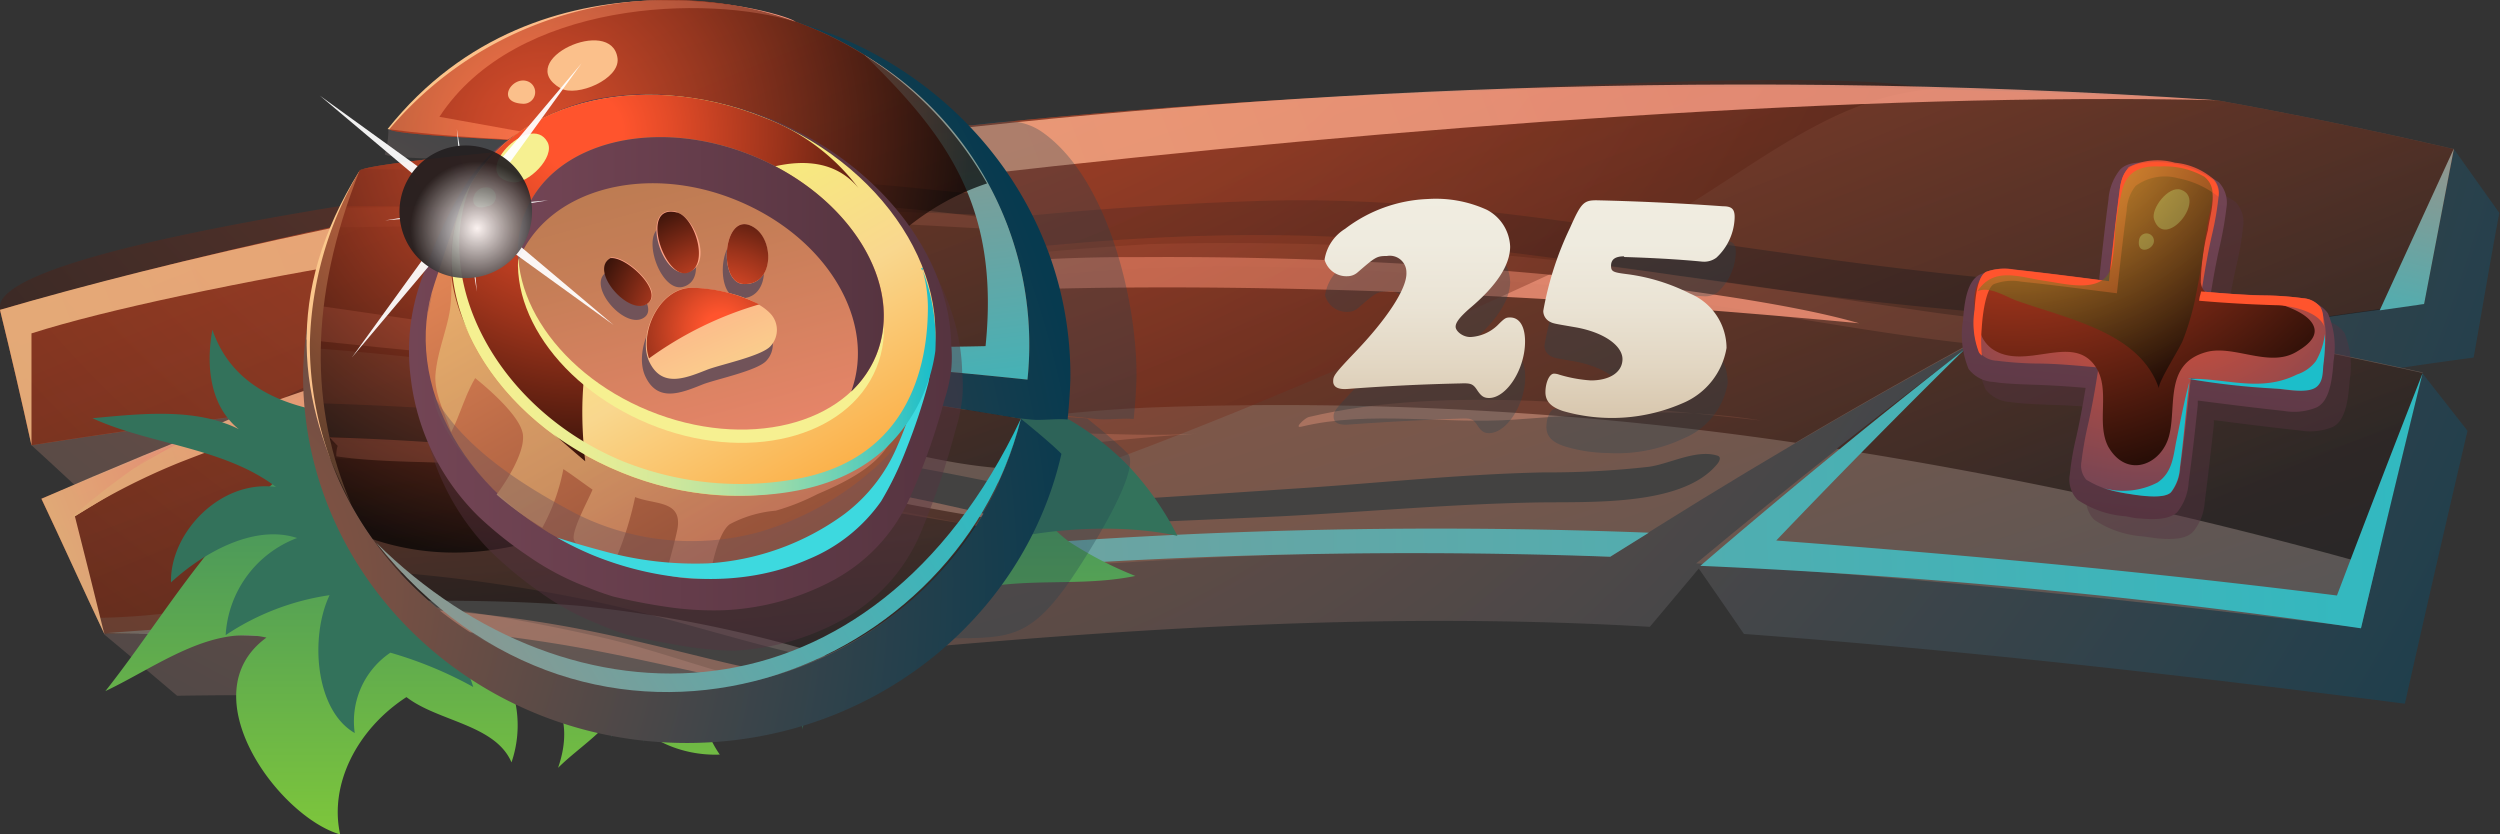 <svg xmlns="http://www.w3.org/2000/svg" xmlns:xlink="http://www.w3.org/1999/xlink" viewBox="0 0 150.88 50.36"><rect x="0" y="0" width="150.88" height="50.36" fill="#333333" stroke="none"/><defs><style>.cls-1{isolation:isolate;}.cls-2{fill:url(#radial-gradient);}.cls-3{fill:url(#linear-gradient);}.cls-4{fill:#434241;}.cls-10,.cls-21,.cls-5{opacity:0.35;}.cls-21,.cls-6{fill:#ffa488;}.cls-10,.cls-22,.cls-23,.cls-28,.cls-33,.cls-34,.cls-38,.cls-46,.cls-54,.cls-56,.cls-59,.cls-7{mix-blend-mode:screen;}.cls-22,.cls-23,.cls-7{opacity:0.54;}.cls-7{fill:url(#linear-gradient-2);}.cls-8{fill:url(#linear-gradient-3);}.cls-25,.cls-9{fill:#ed8f74;}.cls-9{opacity:0.87;}.cls-10{fill:url(#radial-gradient-2);}.cls-11{opacity:0.8;}.cls-12{fill:url(#linear-gradient-4);}.cls-13{fill:url(#linear-gradient-5);}.cls-14{fill:url(#linear-gradient-6);}.cls-15{fill:url(#linear-gradient-7);}.cls-16{fill:url(#linear-gradient-8);}.cls-17{fill:#33725b;}.cls-18,.cls-40{fill:#204252;}.cls-18,.cls-39{opacity:0.3;}.cls-19{fill:url(#radial-gradient-3);}.cls-20{fill:url(#linear-gradient-9);}.cls-22{fill:url(#linear-gradient-10);}.cls-23{fill:url(#linear-gradient-11);}.cls-24{fill:url(#linear-gradient-12);}.cls-25{opacity:0.56;}.cls-26{fill:url(#linear-gradient-13);}.cls-27{fill:url(#linear-gradient-14);}.cls-28{opacity:0.7;fill:url(#radial-gradient-4);}.cls-29{fill:#fbc08b;}.cls-30{fill:#563440;opacity:0.44;}.cls-31{fill:url(#linear-gradient-15);}.cls-32{fill:url(#radial-gradient-5);}.cls-33{fill:url(#radial-gradient-6);}.cls-35{fill:#ff542d;}.cls-36,.cls-47,.cls-56{fill:#f6f091;}.cls-36{opacity:0.63;}.cls-37{fill:#1cbeca;}.cls-38{opacity:0.59;fill:url(#radial-gradient-7);}.cls-41{fill:url(#linear-gradient-16);}.cls-42{fill:url(#linear-gradient-17);}.cls-43{fill:url(#linear-gradient-18);}.cls-44{opacity:0.39;fill:url(#linear-gradient-19);}.cls-45{fill:url(#linear-gradient-20);}.cls-46{fill:url(#radial-gradient-8);}.cls-48{fill:url(#linear-gradient-21);}.cls-49{fill:url(#linear-gradient-22);}.cls-50{opacity:0.42;}.cls-51{fill:#715359;}.cls-52{fill:#3dd9df;}.cls-53{fill:url(#linear-gradient-23);}.cls-54{fill:url(#radial-gradient-9);}.cls-55{fill:url(#linear-gradient-24);}.cls-57{opacity:0.93;}.cls-58{fill:#fff;}.cls-59{fill:url(#radial-gradient-10);}</style><radialGradient id="radial-gradient" cx="49.27" cy="-21.59" r="137.04" gradientTransform="translate(-7.72 4.77) scale(1.04 1.02)" gradientUnits="userSpaceOnUse"><stop offset="0" stop-color="#995740"/><stop offset="1" stop-color="#073a4f"/></radialGradient><linearGradient id="linear-gradient" x1="65.12" y1="-10.71" x2="103.37" y2="102.88" gradientUnits="userSpaceOnUse"><stop offset="0" stop-color="#995740"/><stop offset="0.13" stop-color="#905743"/><stop offset="0.36" stop-color="#77574b"/><stop offset="0.64" stop-color="#4f5659"/><stop offset="0.96" stop-color="#17566c"/><stop offset="1" stop-color="#10566e"/></linearGradient><linearGradient id="linear-gradient-2" x1="53.04" y1="-34.62" x2="87.81" y2="49.96" gradientUnits="userSpaceOnUse"><stop offset="0" stop-color="#ff4f24"/><stop offset="0.14" stop-color="#e34620"/><stop offset="0.43" stop-color="#9b3016"/><stop offset="0.85" stop-color="#290d06"/><stop offset="1"/></linearGradient><linearGradient id="linear-gradient-3" x1="-38.4" y1="34.04" x2="189.92" y2="27.91" gradientUnits="userSpaceOnUse"><stop offset="0" stop-color="#b18a7d"/><stop offset="0.3" stop-color="#859a94"/><stop offset="0.97" stop-color="#16c3cf"/><stop offset="1" stop-color="#11c5d2"/></linearGradient><radialGradient id="radial-gradient-2" cx="51.58" cy="-22.27" r="91.76" gradientUnits="userSpaceOnUse"><stop offset="0" stop-color="#ff542d"/><stop offset="0.14" stop-color="#e34b28"/><stop offset="0.43" stop-color="#9b331b"/><stop offset="0.85" stop-color="#290e07"/><stop offset="1"/></radialGradient><linearGradient id="linear-gradient-4" x1="-106.79" y1="78.75" x2="99.84" y2="-0.21" gradientUnits="userSpaceOnUse"><stop offset="0" stop-color="#f6f091"/><stop offset="0.38" stop-color="#f9d48e"/><stop offset="1" stop-color="#ffa087"/></linearGradient><linearGradient id="linear-gradient-5" x1="-7.4" y1="38.48" x2="13.68" y2="30.43" xlink:href="#linear-gradient-4"/><linearGradient id="linear-gradient-6" x1="-26.2" y1="42.03" x2="31.79" y2="20.09" xlink:href="#linear-gradient-4"/><linearGradient id="linear-gradient-7" x1="148.32" y1="4.26" x2="142.7" y2="28.16" xlink:href="#linear-gradient-3"/><linearGradient id="linear-gradient-8" x1="37.37" y1="24.99" x2="37.37" y2="49.83" gradientUnits="userSpaceOnUse"><stop offset="0" stop-color="#398866"/><stop offset="1" stop-color="#7cc53c"/></linearGradient><radialGradient id="radial-gradient-3" cx="9.82" cy="35.13" r="56.42" gradientTransform="matrix(1, 0, 0, 1, 0, 0)" xlink:href="#radial-gradient"/><linearGradient id="linear-gradient-9" x1="31.94" y1="-8.22" x2="57.8" y2="80.28" xlink:href="#linear-gradient"/><linearGradient id="linear-gradient-10" x1="17.36" y1="-37.19" x2="48.54" y2="38.67" xlink:href="#linear-gradient-2"/><linearGradient id="linear-gradient-11" x1="35.54" y1="-20.17" x2="40.31" y2="40.98" xlink:href="#linear-gradient-2"/><linearGradient id="linear-gradient-12" x1="46.83" y1="-0.83" x2="51.12" y2="35.6" xlink:href="#linear-gradient-3"/><linearGradient id="linear-gradient-13" x1="15.47" y1="48.89" x2="65.06" y2="18.64" xlink:href="#linear-gradient-3"/><linearGradient id="linear-gradient-14" x1="15.35" y1="6.44" x2="38.31" y2="17.67" gradientUnits="userSpaceOnUse"><stop offset="0" stop-color="#f9d78e"/><stop offset="0.54" stop-color="#fcbb8a"/><stop offset="1" stop-color="#ffa087"/></linearGradient><radialGradient id="radial-gradient-4" cx="32.58" cy="8.1" r="25.98" xlink:href="#radial-gradient-2"/><linearGradient id="linear-gradient-15" x1="196.87" y1="1.48" x2="196.87" y2="22.59" gradientTransform="translate(-64.61 -13.6) rotate(6.5)" gradientUnits="userSpaceOnUse"><stop offset="0" stop-color="#734555"/><stop offset="1" stop-color="#563440"/></linearGradient><radialGradient id="radial-gradient-5" cx="205.02" cy="40.36" r="17.68" gradientTransform="matrix(0.99, 0.1, -0.12, 0.94, -67.91, -44.97)" gradientUnits="userSpaceOnUse"><stop offset="0" stop-color="#ff542d"/><stop offset="1" stop-color="#734555"/></radialGradient><radialGradient id="radial-gradient-6" cx="121.49" cy="2.23" r="30.7" gradientUnits="userSpaceOnUse"><stop offset="0.1" stop-color="#ff542d"/><stop offset="0.22" stop-color="#e34b28"/><stop offset="0.49" stop-color="#9b331b"/><stop offset="0.87" stop-color="#290e07"/><stop offset="1"/></radialGradient><radialGradient id="radial-gradient-7" cx="194.77" cy="33.66" r="20.44" gradientTransform="matrix(0.99, 0.1, -0.12, 0.94, -67.91, -44.97)" gradientUnits="userSpaceOnUse"><stop offset="0.1" stop-color="#f7e641"/><stop offset="0.23" stop-color="#dbcc3a"/><stop offset="0.5" stop-color="#938927"/><stop offset="0.89" stop-color="#211f09"/><stop offset="1"/></radialGradient><linearGradient id="linear-gradient-16" x1="92.31" y1="10.17" x2="92.31" y2="25.1" gradientUnits="userSpaceOnUse"><stop offset="0" stop-color="#f1eee2"/><stop offset="0.3" stop-color="#efebdf"/><stop offset="0.56" stop-color="#eae3d4"/><stop offset="0.8" stop-color="#e2d6c2"/><stop offset="1" stop-color="#d8c7ae"/></linearGradient><linearGradient id="linear-gradient-17" x1="24.68" y1="21.29" x2="57.47" y2="21.29" gradientTransform="matrix(1, 0, 0, 1, 0, 0)" xlink:href="#linear-gradient-15"/><linearGradient id="linear-gradient-18" x1="33.79" y1="8.77" x2="48.18" y2="34.09" gradientUnits="userSpaceOnUse"><stop offset="0" stop-color="#ed8d59"/><stop offset="0.02" stop-color="#ea8b58"/><stop offset="0.47" stop-color="#bb6b47"/><stop offset="0.81" stop-color="#9d573c"/><stop offset="1" stop-color="#925038"/></linearGradient><linearGradient id="linear-gradient-19" x1="32.5" y1="12.04" x2="44.81" y2="33.68" gradientUnits="userSpaceOnUse"><stop offset="0" stop-color="#f6f091"/><stop offset="0.29" stop-color="#f7e790"/><stop offset="0.61" stop-color="#f9d78e"/><stop offset="0.99" stop-color="#ffa087"/></linearGradient><linearGradient id="linear-gradient-20" x1="35.63" y1="6.86" x2="48.67" y2="29.81" gradientUnits="userSpaceOnUse"><stop offset="0" stop-color="#f5f972"/><stop offset="0.23" stop-color="#f6f07a"/><stop offset="0.61" stop-color="#f9d78e"/><stop offset="0.61" stop-color="#f9d78e"/><stop offset="0.99" stop-color="#fbb14a"/></linearGradient><radialGradient id="radial-gradient-8" cx="35.15" cy="8.03" r="24.31" xlink:href="#radial-gradient-6"/><linearGradient id="linear-gradient-21" x1="40.16" y1="9.18" x2="44.87" y2="26.58" gradientUnits="userSpaceOnUse"><stop offset="0" stop-color="#bb7b51"/><stop offset="0.34" stop-color="#c67e57"/><stop offset="0.94" stop-color="#e38467"/><stop offset="1" stop-color="#e78569"/></linearGradient><linearGradient id="linear-gradient-22" x1="31.27" y1="15.94" x2="53.35" y2="15.94" gradientTransform="matrix(1, 0, 0, 1, 0, 0)" xlink:href="#linear-gradient-15"/><linearGradient id="linear-gradient-23" x1="45.01" y1="23.88" x2="40.76" y2="14.3" gradientUnits="userSpaceOnUse"><stop offset="0" stop-color="#f9d78e"/><stop offset="0.99" stop-color="#ffa087"/></linearGradient><radialGradient id="radial-gradient-9" cx="43.49" cy="19.87" r="9.75" xlink:href="#radial-gradient-6"/><linearGradient id="linear-gradient-24" x1="27.26" y1="20.46" x2="56.47" y2="20.46" gradientUnits="userSpaceOnUse"><stop offset="0" stop-color="#f6f091"/><stop offset="0.15" stop-color="#f2ef92"/><stop offset="0.29" stop-color="#e8ed95"/><stop offset="0.42" stop-color="#d5e99a"/><stop offset="0.55" stop-color="#bce3a0"/><stop offset="0.67" stop-color="#9bdba9"/><stop offset="0.79" stop-color="#72d2b4"/><stop offset="0.91" stop-color="#43c7c0"/><stop offset="0.99" stop-color="#1cbeca"/></linearGradient><radialGradient id="radial-gradient-10" cx="789.54" cy="245.33" r="5.24" gradientTransform="translate(-333.97 -509.36) rotate(38) scale(0.77)" gradientUnits="userSpaceOnUse"><stop offset="0" stop-color="#fff"/><stop offset="1" stop-color="#231f20"/></radialGradient></defs><g class="cls-1"><g id="Слой_2" data-name="Слой 2"><g id="Слой_9" data-name="Слой 9"><path class="cls-2" d="M4,22.78,1.9,26.87q1.74,1.59,3.45,3.19,6.69-1,13.38-1.72Q12.31,30.7,5.94,33.29c.12,1.65.23,3.3.35,5,1.48,1.23,2.94,2.46,4.4,3.7q7.22-.11,14.41.1c24.48-2.3,49.43-5.74,74.47-4.26l3.05-3.63q9.73-5,19.75-9.39-10.14,4.32-20,9.28,1.44,2.07,2.88,4.17c13.49,1,26.79,2.52,39.89,4.21Q147,34.19,148.92,26l-2.71-3.46q-4.5.39-9,.92,6-1.07,12.08-1.88c.52-2.92,1-5.83,1.55-8.73L148.1,9q-5.55.42-11.06,1A338.34,338.34,0,0,0,4,22.78Z"/><path class="cls-3" d="M0,18.7Q1,22.78,1.9,26.87,8.62,25.81,15.35,25,8.9,27.43,2.5,30.1C3.78,32.8,5,35.52,6.29,38.24q8.36-.2,16.66,0C47.57,35.81,72,32.33,97.18,33.6q10.95-7,22.34-13.16Q110.78,27,102.37,34c13.57.85,26.94,2.3,40.12,3.88q1.83-7.71,3.72-15.4-5.93-1.32-11.84-2.43,5.94-1,11.93-1.74L148.1,9Q141,7.35,133.8,6.05C88.63,3.67,43.85,6.28,0,18.7Z"/><path class="cls-4" d="M43,32.7c11.45-.65,22.84-1,34.29-1.54,5.08-.26,10.14-.73,15.22-.83,3.13-.08,9,.32,11.14-2.34.08-.09.28-.41,0-.49-1.27-.4-2.87.49-4.12.67a54.2,54.2,0,0,1-6.38.34c-5.15.11-10.25.68-15.37,1-11.46.8-23,1.32-34.42,2.69-.16,0-.66.47-.4.46Z"/><path class="cls-4" d="M17.26,24.29c4.47-2,9.23-3.1,13.92-4.25,5.31-1.31,10.65-2.31,16-3.14C57.4,15.31,67.83,14,78.12,14.21s20.67,2.2,31,3.52c4.67.59,9.33,1.06,14,1.39,4.19.3,9.29,1.31,13.2.09.37-.12,2.15-1.25.76-1.28a265.14,265.14,0,0,1-29.52-2.68c-10.38-1.42-20.83-3.45-31.29-3.13A214.13,214.13,0,0,0,46,15.19c-9.73,1.68-19.58,4-28.57,8.65-.21.11-.63.66-.15.45Z"/><g class="cls-5"><path class="cls-6" d="M63.51,26.13a26,26,0,0,0-9.33,1.48c6.17-.06,12.12-1.09,18.14-1.44C69.21,26.35,66.37,26.13,63.51,26.13Z"/><path class="cls-6" d="M78.54,25.75c4.14-1,8.68-.12,12.92-.43,4.93-.36,9.87-.78,14.84.06-8.5-.9-19-2.19-27.32-.21C78.75,25.23,78.06,25.87,78.54,25.75Z"/><path class="cls-6" d="M13.64,26.66c9.1-2.28,18.18-5,27.35-6.77A186.34,186.34,0,0,1,68.85,16.2c10.59-.45,21.18.51,31.71,1.84,9.83,1.23,20.67,4,30.4,2.88.32,0,1.58-.81.67-.86-5.23-.3-10.24-.51-15.48-1.28-5-.73-10-1.5-15-2.16a186.82,186.82,0,0,0-31.68-1.89A177.73,177.73,0,0,0,42.72,18.3,166.44,166.44,0,0,0,14.08,26c-.16.06-.78.72-.44.63Z"/></g><path class="cls-7" d="M134.37,20.09q5.94-1,11.93-1.74L148.1,9Q141,7.35,133.8,6.05C88.63,3.67,43.85,6.28,0,18.7Q1,22.78,1.9,26.87,8.62,25.81,15.35,25,8.9,27.43,2.5,30.1q1.7,3.59,3.36,7.19a41.33,41.33,0,0,0,8.42-1c18.65-3.63,36.58-11,55.5-11.71a212.89,212.89,0,0,1,38.58,2.14q5.53-3.26,11.16-6.32-4.36,3.28-8.66,6.68a280.29,280.29,0,0,1,32.31,7.05c.15-.35.31-.69.46-1q1.27-5.31,2.58-10.62Q140.28,21.2,134.37,20.09Z"/><path class="cls-8" d="M22.85,37.3Q38,34.75,53.18,33.61a330.23,330.23,0,0,1,46.33-1.46L97.18,33.6A330.24,330.24,0,0,0,52.59,35q-14.91,1.15-29.77,3.67-8.24-.44-16.53-.45Q14.59,37.57,22.85,37.3Zm95.71-16.21q-8.11,6.33-15.94,13.06a395.26,395.26,0,0,1,39.87,3.77q1.83-7.71,3.72-15.4-2.62,6.69-5.17,13.42c-11.36-1.43-22.65-2.47-33.84-3.32Q112.8,26.76,118.56,21.09Z"/><path class="cls-9" d="M57.5,17.64c-11.83.5-23.62,2.36-30,4.88,13.25-4,27.32-7.09,41.1-7A249.27,249.27,0,0,1,95.4,16.76c4.63.51,12.41,1.47,16.8,2.75C94.24,17.8,74.44,16.82,57.5,17.64Z"/><path class="cls-10" d="M51.37,32.92A166.33,166.33,0,0,1,23,38.27q-8.31-.23-16.66,0C5,35.52,3.78,32.8,2.5,30.1Q8.9,27.43,15.35,25q-6.72.8-13.45,1.87Q1,22.78,0,18.7C-1.62,11.64,104.92,2.46,116.57,5.39c-6.79.48-12.22,6.14-18.37,9C81.9,22,67.2,28.51,51.37,32.92Z"/><g class="cls-11"><path class="cls-12" d="M133.8,6.05C70.08,1.73,18.6,13.23,0,18.7Q1,22.78,1.9,26.87c0-2.25,0-4.5,0-6.75C19.91,14.39,91.8,5.05,133.8,6.05Z"/><path class="cls-13" d="M14.82,25Q8.64,27.43,2.5,30.1C3.78,32.8,5,35.52,6.29,38.24q-.87-3.54-1.77-7.08Q9.64,28,14.82,25Z"/><path class="cls-14" d="M7.72,28.5c7.19-4.52,15.67-6.64,23.72-8.16,2.14-.41,4.18-.67,6.35-.89a211.86,211.86,0,0,0-26.87,8.43,39.54,39.54,0,0,0-6.83,3.55,41.59,41.59,0,0,1,6.23-4.61Z"/></g><polygon class="cls-15" points="146.3 18.35 148.1 8.96 143.62 18.73 146.3 18.35"/><path class="cls-16" d="M44.66,43.14c1.39-1.71,3.1-4,5-5.22,2.59-1.69,4.41.78,7.21.52-3.58-1.22,2.09-2.94,3.23-3.1,2.84-.37,5.59,0,8.42-.58a22.64,22.64,0,0,1-4-2.07c-1.62-1.19-2.69-3.14-4.21-4.47-3.39-3-8.07-5.73-12.65-6.11-7.67-.7-19.29.9-26.61,4.13-6.69,2.93-10.5,10.18-14.69,15.47,3.06-1.45,6.33-4,9.72-3.23-4.7,3.43.73,10.8,4.45,11.88-.67-3,1-6.34,4-8.29,1.91,1.48,5.36,1.65,6.34,3.94a6.9,6.9,0,0,0-.7-5.93c3.25.79,4.6,3.13,3.51,6.26,1.31-1.3,3.1-2.31,3.85-4,.85,2.13,3.5,3.3,5.91,3.2-1.59-2.3-1.06-4.34.36-6.86.21.72.87,1.32,1,2.13a4.84,4.84,0,0,0,2.34-2A31.77,31.77,0,0,1,44.66,43.14Z"/><path class="cls-17" d="M38.81,44.81a42.68,42.68,0,0,0,1.42-5.72c.3-1.26,0-1.89,1.36-2,1.24-.07,3.26,2,4,2.82s2.94,3.22,2.85,4.15a12.88,12.88,0,0,1,2.16-5.84C54.37,32.7,65,31,71.06,32.34a17.94,17.94,0,0,0-2.93-4.19c-7.57-7.77-18.88-5.21-28.41-4.66-7.72.44-23.93,5.15-26.9-3.59-.41,2.21-.13,4.62,1.59,6-2.62-1.32-6-.92-8.83-.66C9,26.82,13.52,27,16.66,29.39c-3.37-.46-6.41,2.78-6.34,5.76,2-1.84,5.06-3.52,7.61-2.68a6.67,6.67,0,0,0-4.31,5.86,15.24,15.24,0,0,1,6.27-2.41c-1.19,2.5-.88,6.94,1.52,8.32a5,5,0,0,1,2.15-4.85,24.14,24.14,0,0,1,5,2.07A7.36,7.36,0,0,0,27,38.67a3.43,3.43,0,0,0,1.08.75c-.19-.38-.27-.88-.46-1.27,4.32,1,8.21,1.29,9.29,6.33.2-2.4-.19-4.86-.21-7.24C39.31,39.28,40.09,41.56,38.81,44.81Zm5.92-9.6.26.13a3.09,3.09,0,0,0-.47.36C44.59,35.54,44.67,35.38,44.73,35.21Z"/><path class="cls-18" d="M51.87,10.25c-1.24.8-2.4,1.67-3.42,2.42C41.24,18,35.19,23.5,32.5,32.39c-.17.55-2.71,9.4-.72,8.81,1.42-.42,2.88-.84,4.33-1.12a107.4,107.4,0,0,1,20.73-1.56c3.88,0,5.16.11,7.52-3.16.66-.9,4.68-7,3.69-8-.74-.75-2.44-2.11-2.44-2.11s-18-1.16-26.32-2.45c9,.31,17.74,1.52,26.9,2.49.66.07,1.57-.07,2.23,0,.08-.74.17-1.94.17-2.69,0-4.5-1.74-11.86-5.69-14.63-1.77-1.23-3.86-.46-5.83-.11A15.09,15.09,0,0,0,51.87,10.25Z"/><path class="cls-19" d="M41.44.41c-7,0-18,7.38-18,7.38a5.07,5.07,0,0,1-.21,1.49c-.39.47,13.23.38,13.23.38s-14.64,1.21-15,1.76a22.74,22.74,0,0,0-3.17,11.21c0,12.27,10.37,22.21,23.16,22.21,11.08,0,20.34-7.47,22.61-17.45-.74-.75-2.44-2.11-2.44-2.11s-18-1.16-26.32-2.45c9,.31,17.74,1.52,26.9,2.49.66.07,1.57-.07,2.23,0,.08-.74.17-1.94.17-2.69C64.59,10.36,54.22.41,41.44.41Z"/><path class="cls-20" d="M40.42,0a22,22,0,0,0-16.9,7.77c-.37.44,12.2.89,12.2.89S22,9.8,21.7,10.31a21.34,21.34,0,0,0-3,10.5c0,11.5,9.71,20.82,21.69,20.82A21.52,21.52,0,0,0,61.61,25.28c-8.87-1.48-18.43-3-26.95-4.28,9,.31,18.11.94,27.35,1.91a20.79,20.79,0,0,0,.11-2.1C62.12,9.32,52.4,0,40.42,0Z"/><path class="cls-4" d="M60.28,29.18A240.46,240.46,0,0,0,19,24.33a19.86,19.86,0,0,0,.59,2.42,242.61,242.61,0,0,1,39.23,5A19.72,19.72,0,0,0,60.28,29.18Z"/><path class="cls-4" d="M49.4,39.77c-4.55-1-9-2.51-13.57-3.48a96.74,96.74,0,0,0-11.68-1.72,20.83,20.83,0,0,0,2.21,2.09c3.41.45,6.8,1.08,10.17,1.86,2.89.68,5.89,1.79,8.88,2.55A22.17,22.17,0,0,0,49.4,39.77Z"/><path class="cls-4" d="M41.44,12.51c5.54,0,11.1.21,16.65.41l2.46.13c-.17-.41-.35-.82-.55-1.22l-5.45-.55c-6-.59-11.92-.59-17.87-.75-4.91-.12-9.83-.26-14.74-.33-.14,0-.22.07-.24.11a20.27,20.27,0,0,0-1.09,2.13C27.56,12.44,34.51,12.53,41.44,12.51Z"/><path class="cls-21" d="M46.92,40.68c-1.07-.23-2.14-.45-3.2-.7-3.11-.75-6.19-1.55-9.32-2.13-2.62-.48-5.24-.82-7.86-1a22.35,22.35,0,0,0,1.83,1.31c1.59.17,3.18.37,4.76.62,4,.62,7.91,1.59,11.85,2.42C45.64,41,46.29,40.87,46.92,40.68Z"/><path class="cls-21" d="M48,12.22c-7.13,0-14.21.17-21.19.25l-6.21.07c-.17.39-.33.78-.48,1.19l3.32-.05Q34.22,13.56,45,13.3c5.09-.12,10.61.32,15.88.57q-.09-.27-.21-.54A95.41,95.41,0,0,0,48,12.22Z"/><path class="cls-21" d="M59.36,31c-13.1-3.15-26.66-4-39.8-4.46q.17.55.36,1.11c6.52.2,13,.65,19.56,1.24s13,1.8,19.42,2.85C59.06,31.47,59.21,31.22,59.36,31Z"/><path class="cls-22" d="M40.42,0a22,22,0,0,0-16.9,7.77c-.37.44,12.2.89,12.2.89S22,9.8,21.7,10.31a21.34,21.34,0,0,0-3,10.5V21a180,180,0,0,1,27.9,4.27c4.48,1,9.42,2.71,14,3a20.77,20.77,0,0,0,1-3h0l-3.3-.55h-.1c-4.45-.73-9-1.46-13.49-2.16l-.23,0L41.35,22,41,22l-3.07-.47-.13,0L34.66,21l3.56.14,1.44.07,2.09.1,1.86.11,1.65.1,2.13.13,1.35.1,2.35.17,1.1.09,2.57.21.83.07,2.81.26.5.05,3.11.31a20.79,20.79,0,0,0,.11-2.1C62.12,9.32,52.4,0,40.42,0Z"/><path class="cls-23" d="M46.82,29.16c-9.13-.9-18.21-2.46-27.31-2.81a20.72,20.72,0,0,0,6.36,9.9c3,0,6.05.06,9.08.31a77.81,77.81,0,0,1,14.89,3,21.41,21.41,0,0,0,9.37-8.35C55.08,30.56,50.81,29.55,46.82,29.16Z"/><path class="cls-24" d="M36.51,20.91c1.37.06,2.74.2,4.12.35q10.59.52,21.38,1.65A20.33,20.33,0,0,0,52.17,3.32c4.9,4.79,8.18,9.08,7.31,17.57C54.85,21,40.53,21.09,36.51,20.91Z"/><path class="cls-25" d="M18.77,18.39c.21.05,26.82,3.79,29.22,4.74-1.9.17-29.51-2.57-29.51-2.64Z"/><path class="cls-9" d="M19.88,26.39a177.9,177.9,0,0,1,21.53,2c1.91.25,3.62.75,5.47,1.16-5.72-1.14-11.66-1-17.44-1.49-3-.24-6.22-.09-9.14-.52a1.63,1.63,0,0,1,.08-.63Z"/><path class="cls-26" d="M61.61,25.28c-4,15.94-25.94,23.79-38.92,7.46C34.39,44.33,52.61,44.26,61.61,25.28Z"/><path class="cls-27" d="M35.12,8.6c-4-.13-8.35-.35-11.73-.81C32.65-3.83,47.84.9,48,1.32,42.68-.35,31.13,0,26.52,7.05ZM21.7,10.31c-4.63,7.41-3.72,14-.5,20.12C18.73,24.72,18.59,18.13,21.7,10.31Z"/><path class="cls-28" d="M40.42,0a22,22,0,0,0-16.9,7.77c-.37.44,12.2.89,12.2.89S22,9.8,21.7,10.31a21.34,21.34,0,0,0-3,10.5A20.13,20.13,0,0,0,22.5,32.54l.22.08c9,2.86,17.79-3.16,23.92-9.75-4.1-.65-8.15-1.27-12-1.87q6.5.22,13.05.68c.83-1,1.61-1.91,2.32-2.84,2.82-3.71,5.53-6.42,9.56-7.77A21.83,21.83,0,0,0,40.42,0Z"/><path class="cls-29" d="M31.53,6.26a.7.7,0,0,0,.32-1.35C30.91,4.55,29.88,6.17,31.53,6.26Z"/><path class="cls-29" d="M33.83,5.33c1,.55,3.6-.56,3.44-1.81C36.93.9,30.93,3.64,33.83,5.33Z"/><path class="cls-30" d="M130.18,32.49l-.88-.12a6,6,0,0,1-2.91-1,1.74,1.74,0,0,1-.46-1.53,20.48,20.48,0,0,1,.4-2.31c.2-.9.38-1.85.55-2.91-1.13-.1-2.16-.16-3.12-.19s-1.46-.06-2-.11l-.48-.06a2,2,0,0,1-1.46-.78,5.22,5.22,0,0,1-.34-2.93c.1-1.62.4-2.44,1-2.76a3.48,3.48,0,0,1,2-.21c1.67.18,3.34.39,5,.6l.23,0,0-.21c.16-1.55.34-3.15.54-4.71a3.19,3.19,0,0,1,.7-1.81c.38-.39,1-.51,2.17-.39l.88.12a6,6,0,0,1,2.91,1,1.77,1.77,0,0,1,.46,1.54,17.49,17.49,0,0,1-.4,2.31c-.2.88-.38,1.84-.55,2.91,1.13.1,2.15.16,3.12.18.81,0,1.45.06,2,.12a3.14,3.14,0,0,1,.48.06,2,2,0,0,1,1.47.78A5.28,5.28,0,0,1,141.8,23c-.1,1.62-.4,2.45-1,2.76a3.57,3.57,0,0,1-2,.22h0c-1.69-.18-3.44-.4-5.13-.62h-.06l0,.26c-.17,1.54-.35,3.14-.55,4.66a3.09,3.09,0,0,1-.7,1.81C132,32.48,131.3,32.6,130.18,32.49Z"/><path class="cls-31" d="M129.16,31.29c-.26,0-.55-.07-.87-.13a6,6,0,0,1-2.91-1,1.75,1.75,0,0,1-.46-1.54,16.62,16.62,0,0,1,.4-2.3c.2-.9.38-1.86.55-2.91-1.14-.1-2.16-.16-3.12-.19s-1.46-.06-2-.11l-.47-.06a2,2,0,0,1-1.47-.78,5.41,5.41,0,0,1-.34-2.93c.11-1.62.41-2.44,1-2.76a3.55,3.55,0,0,1,2-.22c1.66.18,3.34.4,5,.61l.23,0,0-.22c.17-1.54.34-3.14.55-4.7a3.19,3.19,0,0,1,.7-1.81c.37-.39,1-.51,2.17-.39A8,8,0,0,1,131,10a6,6,0,0,1,2.91,1,1.8,1.8,0,0,1,.46,1.54,21.6,21.6,0,0,1-.4,2.3c-.2.89-.38,1.85-.55,2.92,1.12.09,2.15.15,3.12.18.81,0,1.45.06,2,.11l.49.06a2,2,0,0,1,1.46.79,5.16,5.16,0,0,1,.34,2.92c-.1,1.62-.4,2.45-1,2.76a3.57,3.57,0,0,1-2,.22h0c-1.69-.18-3.44-.4-5.13-.62h-.06l0,.26c-.16,1.54-.34,3.14-.55,4.66a3.16,3.16,0,0,1-.69,1.81C131,31.28,130.29,31.4,129.16,31.29Z"/><path class="cls-32" d="M139.61,23.39q.57-.3.69-2.28a5,5,0,0,0-.26-2.57A1.45,1.45,0,0,0,139,18a19.09,19.09,0,0,0-2.38-.17q-1.87-.06-3.75-.24c.18-1.18.38-2.35.64-3.47a18.24,18.24,0,0,0,.38-2.21,1.24,1.24,0,0,0-.29-1.09,4.13,4.13,0,0,0-2.34-1,3.91,3.91,0,0,0-2.79.26,2.63,2.63,0,0,0-.54,1.48c-.24,1.79-.43,3.6-.63,5.41-1.92-.25-3.84-.5-5.76-.71a3.19,3.19,0,0,0-1.66.14q-.57.3-.69,2.28a4.93,4.93,0,0,0,.26,2.57,1.44,1.44,0,0,0,1.06.52,21.48,21.48,0,0,0,2.38.17c1.23,0,2.49.13,3.76.24-.18,1.17-.38,2.33-.64,3.47a21.08,21.08,0,0,0-.39,2.21,1.3,1.3,0,0,0,.29,1.09,5.93,5.93,0,0,0,2.62.85c1.38.23,2.22.2,2.52-.1a2.63,2.63,0,0,0,.54-1.48c.24-1.75.43-3.57.63-5.4,1.94.25,3.88.5,5.76.7A3.19,3.19,0,0,0,139.61,23.39Z"/><path class="cls-33" d="M120.22,21.05c2,1.39,4.86-1,6.25,1.08.94,1.39,0,3.41.78,4.85,1.13,1.94,3.23,1.06,3.67-.72s-.29-4.29,2.19-5c1.66-.49,3.79.94,5.44,0,.54-.31,1.32-.84,1.11-1.51-.31-1-2.38-1.52-3.32-1.72s-3.37.46-3.52-1a14,14,0,0,1,.43-3.13c.13-1,.63-2.22-.12-3.05a3.39,3.39,0,0,0-3-.87c-2,.39-2.16,1.88-2.36,3.48,0,.35-.77,3.72-.36,3.87-2.64-.44-4.57-.55-6.6-.83S119,18.59,119.49,20A2,2,0,0,0,120.22,21.05Z"/><g class="cls-34"><path class="cls-35" d="M119.6,19.83c.08-1.32.35-2.48.73-2.68A3.07,3.07,0,0,1,122,17c1.92.2,3.84.46,5.76.7.2-1.8.35-3.2.59-5a2.52,2.52,0,0,1,.54-1.48,3,3,0,0,1,2.57-.46,5.64,5.64,0,0,1,2.41,1.1,1.22,1.22,0,0,0-.29-1,6,6,0,0,0-4.37-1c-1,.16-1.18.81-1.3,1.71-.24,1.79-.43,3.6-.63,5.41-1.92-.25-3.84-.5-5.76-.71a3.19,3.19,0,0,0-1.66.14q-.57.3-.69,2.28a4.93,4.93,0,0,0,.26,2.57.68.68,0,0,0,.18.2A8.78,8.78,0,0,1,119.6,19.83Z"/><path class="cls-35" d="M132.72,18.15q2.29.2,4.62.27c.87,0,2.65.38,2.95,1.33-.13-.41,0-.82-.25-1.21A1.45,1.45,0,0,0,139,18a19.09,19.09,0,0,0-2.38-.17c-1,0-2.73-.15-3.78-.24C132.75,18,132.77,17.78,132.72,18.15Z"/></g><path class="cls-36" d="M130,13.24c-.21-.64.87-2.05,1.62-1.79C133.23,12,130.65,15.17,130,13.24Z"/><path class="cls-36" d="M129.1,14.47a.45.45,0,0,1,.89,0C130.08,15.06,128.92,15.46,129.1,14.47Z"/><path class="cls-37" d="M139.81,23.35c-.56.44-1.84.12-2.52.1a44.83,44.83,0,0,1-5.25-.59c2.32-.05,4.37.85,6.59-.26a2.32,2.32,0,0,0,1.14-.81,4.19,4.19,0,0,0,.54-1.63,10.45,10.45,0,0,1-.08,1.77C140.17,22.39,140.24,23,139.81,23.35Z"/><path class="cls-37" d="M126.89,29.44a10.86,10.86,0,0,0,1.61.37c1.38.23,2.22.2,2.52-.1a2.63,2.63,0,0,0,.54-1.48c.23-1.72.36-3.45.57-5.17-.31,1.15-.54,2.37-.78,3.53-.19.94-.23,1.91-1.14,2.53A4.48,4.48,0,0,1,126.89,29.44Z"/><path class="cls-38" d="M121.75,18.16c3.27,1.15,7.42,1.95,8.55,5.29-.11-.33,1.29-2.47,1.45-2.94a15.68,15.68,0,0,0,.71-2.36c.2-1,.41-2.08.54-3.15.07-.57.17-1.14.27-1.69.15-.9.63-1.93-.23-2.64a4.86,4.86,0,0,0-2.7-.62c-1.19-.07-2,.32-2.28,1.49-.17.76-.3,1.53-.4,2.29a15,15,0,0,1-.25,2.32c-.49,1.59-2.65,1-3.94.81-1.54-.21-3.12-.91-4.12.61C120.12,17.26,121.05,17.92,121.75,18.16Z"/><g class="cls-39"><path class="cls-40" d="M81.42,25.62c-.59.05-.91-.09-.93-.42s0-.41,1.3-1.77c1.92-2,3.16-3.87,3.12-4.83a1,1,0,0,0-1.19-1c-.61,0-.68.06-1.77,1a.91.91,0,0,1-.58.22,1.35,1.35,0,0,1-1.4-1,2.63,2.63,0,0,1,1.24-1.86,8.81,8.81,0,0,1,5-1.8,7.34,7.34,0,0,1,3.54.65A2.58,2.58,0,0,1,91.14,17c0,1.12-.83,2.39-2.45,3.75-.59.51-.85.84-.84,1.1s.44.63.91.61a2.54,2.54,0,0,0,1.6-.69c.45-.45.51-.49.79-.49.56,0,.89.54.9,1.46,0,1.65-1.1,3.38-2.17,3.4-.32,0-.48-.11-.73-.49s-.4-.41-1-.39Q84.78,25.38,81.42,25.62Z"/><path class="cls-40" d="M98.06,17.66c-.54,0-.8.17-.81.55s.14.43,1,.53a11.76,11.76,0,0,1,3.86,1.13,3.6,3.6,0,0,1,2.16,3.25,4.4,4.4,0,0,1-2.64,3.33,9.45,9.45,0,0,1-4.6.89,9.22,9.22,0,0,1-2.62-.41c-.76-.25-1.08-.61-1.08-1.17s.25-1.09.54-1.09a1,1,0,0,1,.3.06,8.5,8.5,0,0,0,1.91.35c1.11,0,1.88-.47,1.91-1.24s-1-1.62-2.8-2c-1.38-.24-1.38-.23-1.63-.37a.7.7,0,0,1-.35-.62,19.5,19.5,0,0,1,1.61-5c.69-1.55.82-1.69,1.69-1.67q3.78.09,7.56.36c.58,0,.72.23.68.85a3.4,3.4,0,0,1-1.09,2.25,1.25,1.25,0,0,1-.85.24C101.2,17.79,99.63,17.71,98.06,17.66Z"/></g><path class="cls-41" d="M81.39,23.47q-.89.08-.93-.42c0-.34,0-.41,1.3-1.77,1.92-2,3.17-3.87,3.12-4.83a1,1,0,0,0-1.18-1c-.62,0-.69.06-1.78,1a.93.93,0,0,1-.58.22,1.37,1.37,0,0,1-1.4-1,2.67,2.67,0,0,1,1.24-1.86,8.77,8.77,0,0,1,5-1.8,7.4,7.4,0,0,1,3.55.65,2.62,2.62,0,0,1,1.41,2.22c0,1.12-.83,2.38-2.45,3.74-.59.52-.85.85-.84,1.11s.43.62.9.61a2.56,2.56,0,0,0,1.61-.69c.45-.45.51-.49.78-.49.56,0,.9.53.9,1.45,0,1.66-1.1,3.39-2.16,3.41-.33,0-.49-.11-.74-.49s-.4-.41-1-.39C85.87,23.19,83.63,23.3,81.39,23.47Zm16.64-8c-.53,0-.79.17-.8.55s.13.42,1,.53A11.69,11.69,0,0,1,102,17.72,3.58,3.58,0,0,1,104.2,21a4.4,4.4,0,0,1-2.64,3.33,10.66,10.66,0,0,1-7.22.48c-.76-.25-1.08-.61-1.07-1.17s.24-1.1.53-1.09a1,1,0,0,1,.3.06,8.5,8.5,0,0,0,1.91.35c1.11,0,1.88-.47,1.91-1.25s-1-1.62-2.79-1.95c-1.39-.24-1.39-.23-1.64-.37a.73.73,0,0,1-.35-.63,19.46,19.46,0,0,1,1.61-5c.69-1.55.83-1.69,1.7-1.67q3.78.09,7.55.36c.59,0,.73.23.68.85a3.42,3.42,0,0,1-1.09,2.25,1.24,1.24,0,0,1-.85.24C101.17,15.64,99.6,15.56,98,15.51Z"/><path class="cls-30" d="M41.28,39c-1-.19-2.71-.45-3.63-.75-.54-.18-1.07-.38-1.57-.6a16.13,16.13,0,0,1-3.25-1.74l-.63-.45a23.79,23.79,0,0,1-2.66-2.25,14.85,14.85,0,0,1-4.09-8.71,27.88,27.88,0,0,1,.06-3.3v-.05l0-.09c.06-.37.14-.74.23-1.1l.06-.24.12-.44c.19-.57.38-1.24.58-1.95a24.47,24.47,0,0,1,1.57-4.6,11.25,11.25,0,0,1,3.58-3.65,13.3,13.3,0,0,1,4.85-2,16.3,16.3,0,0,1,3.19-.34h.11A18.74,18.74,0,0,1,42.71,7a19.78,19.78,0,0,1,4.56,1.33c.45.19.85.39,1.23.59l.57.3c5.38,3,8.92,8.17,9,13.29a7.89,7.89,0,0,1,0,1.55,10.2,10.2,0,0,1-.41,1.91,44.23,44.23,0,0,1-1.93,5.78l-.08.2a10.75,10.75,0,0,1-4.42,5.23l-.15.09a15.08,15.08,0,0,1-6.79,2A21.07,21.07,0,0,1,41.28,39Z"/><path class="cls-42" d="M40.62,36.68A36.42,36.42,0,0,1,37,36c-.55-.17-1.08-.36-1.58-.57a16.36,16.36,0,0,1-3.25-1.67l-.63-.43a23,23,0,0,1-2.66-2.16,14,14,0,0,1-4.09-8.35,12.69,12.69,0,0,1,.88-6.55,26.62,26.62,0,0,1,2.25-4.84A9.84,9.84,0,0,1,31.16,8.1,13.26,13.26,0,0,1,35.86,6a17.08,17.08,0,0,1,3.19-.32h.12A18.68,18.68,0,0,1,42,5.94,20.15,20.15,0,0,1,46.6,7.22c.45.18.85.37,1.23.56l.58.29c5.37,2.83,8.92,7.84,9,12.75a7.91,7.91,0,0,1,0,1.48A9.42,9.42,0,0,1,57,24.13a40.11,40.11,0,0,1-1.93,5.55l-.08.18a10.44,10.44,0,0,1-4.42,5l-.15.09a15.45,15.45,0,0,1-6.78,1.88A19.31,19.31,0,0,1,40.62,36.68Z"/><path class="cls-43" d="M54.08,28.48c-2.41,5.9-10.6,8.13-18.29,5S24.18,23.12,26.23,17.1c.81-2.36,1.88-6.35,3.26-7.37,3.71-2.75,9.44.09,15,2.38,5.1,2.09,10.6,3.51,11.75,7.63C56.85,21.84,54.89,26.5,54.08,28.48Z"/><path class="cls-44" d="M27.33,14.94c-.17,1.22,0,2.46-.16,3.66s-.75,2.55-.88,3.91c-.12,1.17.51,2.32.94,3.57.52-1,.84-2.23,1.45-3.26.88.71,2.76,2.35,2.88,3.42s-1,2.82-1.59,3.61a20.78,20.78,0,0,0,2.76,2A12.09,12.09,0,0,0,34,28.31c.59.39,1.17.83,1.76,1.24-.24.6-1.26,2.44-1.13,3s1.83,1.14,2.5,1.27A20,20,0,0,0,38.33,30c1.21.48,2.91.17,2.54,2-.19.91-.47,1.79-.67,2.69a7.08,7.08,0,0,0,2.61.19c.18-.87.55-2.74,1.23-3.24a7.22,7.22,0,0,1,2.78-.82,13.79,13.79,0,0,0,2.52-1c1.63-.7,3.81-1.72,4.54-3.47-4.59,1.94-10.6,3.3-15.46,1.47-3.82-1.43-6.31-4.54-8.72-7.63a9.4,9.4,0,0,1-2.17-6.61Z"/><path class="cls-45" d="M55.78,23.51c-2.41,5.9-10.6,8.13-18.29,5S25.52,18,27.93,12.13s10.6-8.13,18.29-5S58.19,17.62,55.78,23.51Z"/><path class="cls-46" d="M46.22,7.14c-7.69-3.14-15.87-.91-18.29,5-2.76,6.74,2.8,11.81,7.39,15.7-.59-5.24.17-10.2,4.32-13.89,2.68-2.38,9.15-6.28,12.17-2.6A12.63,12.63,0,0,0,46.22,7.14Z"/><path class="cls-47" d="M52.89,22.21C51.15,26.46,45,28,39.16,25.58s-9.18-7.78-7.44-12S39.6,7.81,45.45,10.2,54.62,18,52.89,22.21Z"/><path class="cls-48" d="M52.89,21.43c-1.74,4.25-7.89,5.75-13.73,3.36S30,17,31.72,12.77,39.6,7,45.45,9.41,54.62,17.19,52.89,21.43Z"/><path class="cls-49" d="M45.45,9.41c-5.85-2.39-12-.88-13.73,3.36a6.27,6.27,0,0,0-.42,3s0-.06,0-.09c1.74-4.24,7.62-5.86,13.14-3.6s8.47,7.35,6.93,11.55a6.31,6.31,0,0,0,1.5-2.17C54.62,17.19,51.29,11.8,45.45,9.41Z"/><g class="cls-50"><path class="cls-51" d="M25.85,18.69c0,.06,0,.11,0,.17.08-.41.16-.82.25-1.23A9.56,9.56,0,0,0,25.85,18.69Z"/><path class="cls-51" d="M52.78,28.25a18,18,0,0,1-7,3.87,15.51,15.51,0,0,1-11-1.11c-3.18-1.68-6.9-4-8.64-7.24.15,1.86,2.25,4.35,3.49,5.62a18.09,18.09,0,0,0,6.13,4.08c7.69,3.14,15.88.91,18.29-5,.29-.7.71-1.73,1.12-2.87.06-.22.12-.44.17-.66A10.65,10.65,0,0,1,52.78,28.25Z"/></g><path class="cls-52" d="M42.75,34a20.73,20.73,0,0,1-6.07-.67c-.41-.11-1.75-.46-3.07-.89a20.06,20.06,0,0,0,2.18,1.07c4.05,1.65,8.89,2.06,13,.24a10,10,0,0,0,4.39-3.5A20.54,20.54,0,0,0,54.7,27.1a35.72,35.72,0,0,0,1.33-4,4.3,4.3,0,0,0,.09-1.2,5.86,5.86,0,0,0-1,2.46c-.29.84-.58,1.69-.94,2.5a10,10,0,0,1-3.21,4.16A15.56,15.56,0,0,1,42.75,34Z"/><path class="cls-51" d="M46.28,21.74c-.49.62-3.05,1.14-3.87,1.46-1.34.54-2.72,1.09-3.46-.48s.57-4.56,2.62-4.47c1.44.07,3.69.51,4.69,1.57A1.43,1.43,0,0,1,46.28,21.74Zm-.94-7.06C43.43,13.27,43,18,44.62,18,46.41,18.11,46.5,15.52,45.34,14.68Zm-4.72-1c-2.32-.61-.95,4.07.61,3.63S41.69,14,40.62,13.72Zm-4,2.74c-1.25.75,1,3.43,2.18,2.79s-1.18-2.91-2.18-2.79Z"/><path class="cls-53" d="M46.53,20.86c-.49.62-3.06,1.14-3.87,1.46-1.34.53-2.72,1.08-3.47-.48s.57-4.56,2.63-4.47c1.44.06,3.69.5,4.69,1.57A1.44,1.44,0,0,1,46.53,20.86Zm-.94-7.07c-1.92-1.4-2.35,3.28-.72,3.35C46.66,17.23,46.74,14.64,45.59,13.79Zm-4.72-1c-2.32-.6-1,4.07.61,3.64S41.94,13.11,40.87,12.83Zm-4,2.75c-1.26.75,1,3.42,2.17,2.79s-1.17-2.92-2.17-2.79Z"/><path class="cls-54" d="M40.87,12.83c1.07.28,2,3.25.61,3.64S38.55,12.23,40.87,12.83ZM39,18.37c1.18-.67-1.17-2.92-2.17-2.79C35.56,16.33,37.87,19,39,18.37Zm5.88-1.23c1.79.09,1.87-2.5.72-3.35C43.67,12.39,43.24,17.07,44.87,17.14Zm-3,.23c-2-.09-3.29,2.59-2.71,4.26a21.66,21.66,0,0,1,6.65-3.26A9.53,9.53,0,0,0,41.82,17.37Z"/><path class="cls-55" d="M55.69,16.33A8.48,8.48,0,0,1,56,18.51c0,4.69-1.93,9.18-7.64,10.34a19,19,0,0,1-10.74-1C30,24.71,26,17,28.42,11.14A1,1,0,0,1,28.5,11a7.47,7.47,0,0,0-.57,1.13C25.52,18,29.8,25.35,37.49,28.5a18.58,18.58,0,0,0,7.09,1.42c3.22,0,6.6-.66,9-3a10,10,0,0,0,2.87-5.74A11.87,11.87,0,0,0,55.69,16.33Z"/><path class="cls-37" d="M55.58,16.21l.11.12c0-.06,0-.12,0-.18Z"/><path class="cls-56" d="M29.44,12.44a.57.57,0,0,0-.15-1.13C28.45,11.31,28.14,12.87,29.44,12.44Z"/><path class="cls-56" d="M30.93,11c.91.14,2.61-1.52,2.11-2.43C32,6.68,28.19,10.61,30.93,11Z"/><g class="cls-57"><polygon class="cls-58" points="28.41 13.39 37.04 19.62 28.9 12.76 33.08 12.09 28.86 12.45 35.1 3.82 28.24 11.96 27.57 7.78 27.92 12 19.3 5.77 27.44 12.62 23.25 13.3 27.48 12.94 21.24 21.57 28.1 13.43 28.78 17.6 28.41 13.39"/><path class="cls-59" d="M31.28,15.22a4,4,0,1,0-5.65.7A4,4,0,0,0,31.28,15.22Z"/></g></g></g></g></svg>